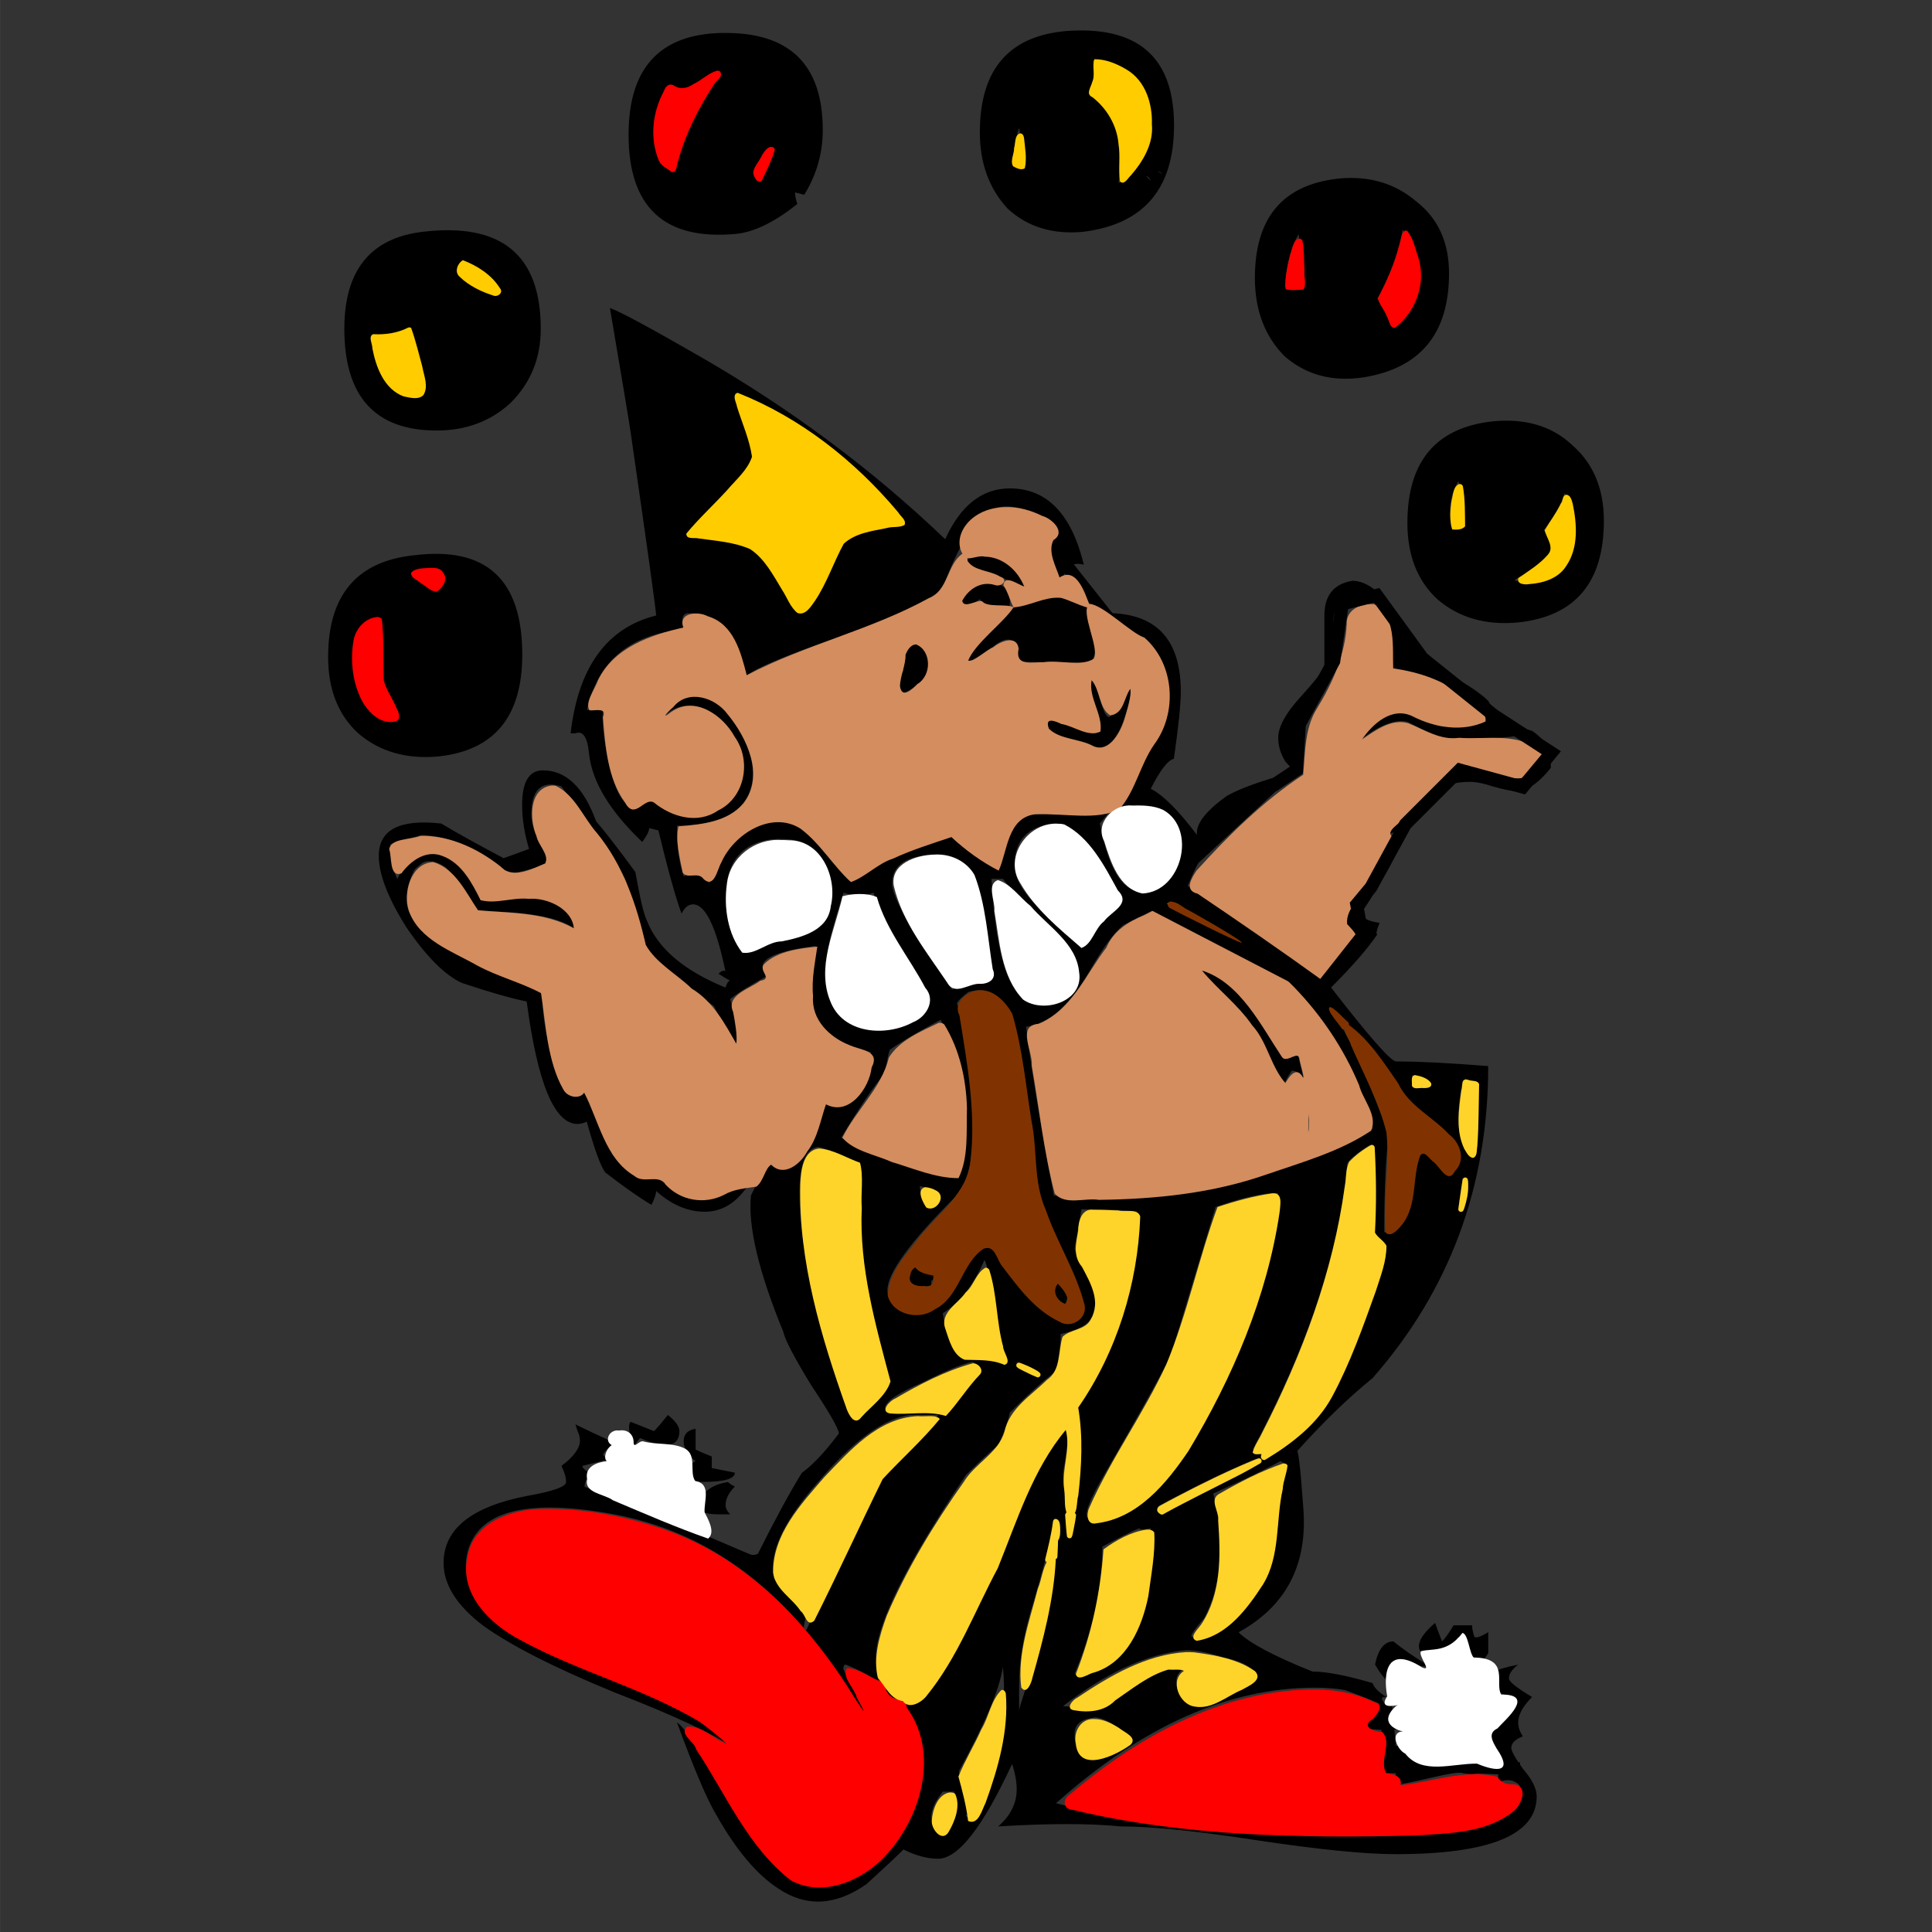 <?xml version="1.0" encoding="UTF-8" standalone="no"?>
<!-- Created with Inkscape (http://www.inkscape.org/) -->

<svg
   xmlns:dc="http://purl.org/dc/elements/1.1/"
   xmlns:cc="http://creativecommons.org/ns#"
   xmlns:rdf="http://www.w3.org/1999/02/22-rdf-syntax-ns#"
   xmlns:svg="http://www.w3.org/2000/svg"
   xmlns="http://www.w3.org/2000/svg"
   xmlns:sodipodi="http://sodipodi.sourceforge.net/DTD/sodipodi-0.dtd"
   xmlns:inkscape="http://www.inkscape.org/namespaces/inkscape"
   width="150"
   height="150"
   viewBox="0 0 39.687 39.688"
   version="1.1"
   id="svg8"
   inkscape:version="0.92.0 unknown"
   sodipodi:docname="11-Jacky-TeddyberV1_2_R.svg">
  <rect x="0" y="0" width="39.687" height="39.688" fill="#333333" stroke="none"/>
  <defs
     id="defs2" />
  <sodipodi:namedview
     id="base"
     pagecolor="#ffffff"
     bordercolor="#666666"
     borderopacity="1.0"
     inkscape:pageopacity="0.0"
     inkscape:pageshadow="2"
     inkscape:zoom="2.2156012"
     inkscape:cx="247.8249"
     inkscape:cy="38.558926"
     inkscape:document-units="mm"
     inkscape:current-layer="layer1"
     showgrid="false"
     units="px"
     fit-margin-top="0"
     fit-margin-left="0"
     fit-margin-right="0"
     fit-margin-bottom="0"
     inkscape:showpageshadow="false"
     inkscape:pagecheckerboard="true"
     inkscape:window-width="1920"
     inkscape:window-height="1140"
     inkscape:window-x="0"
     inkscape:window-y="0"
     inkscape:window-maximized="1" />
  <g
     inkscape:label="Ebene 1"
     inkscape:groupmode="layer"
     id="layer1"
     transform="translate(0,-257.312)">
    <g
       id="g4654"
       transform="translate(0,6.3925119e-6)">
      <g
         aria-label="R"
         style="font-style:normal;font-variant:normal;font-weight:normal;font-stretch:normal;font-size:47.475px;line-height:29.672px;font-family:'Teddyber V1.2';-inkscape-font-specification:'Teddyber V1.2, Normal';font-variant-ligatures:normal;font-variant-caps:normal;font-variant-numeric:normal;text-align:start;letter-spacing:0px;word-spacing:0px;writing-mode:lr-tb;text-anchor:start;fill:#000000;fill-opacity:1;stroke:none;stroke-width:1.187px;stroke-linecap:butt;stroke-linejoin:miter;stroke-opacity:1"
         id="text5688">
        <path
           d="m 22.028,257.942 q 2.089,-0.095 2.089,1.946 0,1.946 -1.852,2.184 -0.95,0.095 -1.567,-0.475 -0.57,-0.617 -0.57,-1.567 0,-1.994 1.899,-2.089 z m -7.216,0.048 q 2.089,-0.048 2.089,1.994 0,0.712 -0.38,1.329 l -0.19,-0.048 q 0,0.095 0.047,0.237 -0.712,0.57 -1.282,0.617 -2.184,0.19 -2.184,-2.041 0,-2.041 1.899,-2.089 z m 7.643,0.57 q 0.095,0.285 -0.095,0.665 0.807,0.522 0.617,1.852 0.617,-0.57 0.617,-1.187 0,-1.187 -1.139,-1.329 z m -7.786,0.237 q -0.237,0.19 -0.617,0.38 -0.095,0 -0.332,-0.095 -0.285,0.475 -0.285,0.95 0,0.332 0.142,0.617 0.095,0.048 0.237,0.19 0.142,-0.807 0.807,-1.852 0.237,-0.19 0.047,-0.19 z m 6.267,1.139 q -0.095,0.285 -0.142,0.76 l 0.19,0.048 q 0.047,-0.095 -0.047,-0.807 z m -5.175,0.427 q -0.095,0.142 -0.285,0.475 l 0.095,0.19 q 0.095,-0.142 0.285,-0.665 z m 8.023,0.475 0.095,0.048 q -0.047,-0.048 -0.095,-0.048 z m -0.237,0.095 0.095,0.095 q -0.047,-0.095 -0.095,-0.095 z m 3.94,0.048 q 0.95,-0.095 1.614,0.475 0.665,0.522 0.665,1.472 0,1.852 -1.757,2.136 -0.95,0.142 -1.614,-0.427 -0.617,-0.617 -0.617,-1.614 0,-1.852 1.709,-2.041 z m 1.329,1.044 q -0.142,0.76 -0.522,1.424 0.142,0.19 0.285,0.57 0.522,-0.427 0.522,-1.044 0,-0.427 -0.285,-0.95 z m -20.129,0.048 q 2.421,-0.285 2.421,1.994 0,0.902 -0.617,1.519 -0.617,0.57 -1.519,0.57 -1.899,0 -1.899,-2.089 0,-1.804 1.614,-1.994 z m 17.993,0.048 q -0.237,0.38 -0.285,1.092 h 0.332 q 0,0.142 -0.047,-1.092 z m -17.186,0.57 q -0.047,0.048 -0.095,0.142 0,0.237 0.76,0.522 -0.047,0 0.095,-0.048 -0.19,-0.38 -0.76,-0.617 z m 3.038,0.95 q 0.285,0.095 1.852,0.997 2.801,1.614 5.032,3.751 0.475,-1.044 1.329,-1.044 1.139,0 1.519,1.567 -0.38,-0.095 -0.427,0.332 -0.095,-0.048 -0.142,-0.048 -0.047,-0.237 -0.19,-0.617 l 0.047,-0.19 q 0.142,-0.048 0.142,-0.142 0,-0.237 -0.427,-0.38 -0.427,-0.19 -0.712,-0.142 -0.617,0.095 -1.187,1.662 -0.285,0.332 -2.089,0.997 -1.804,0.617 -1.994,0.855 -0.047,-0.285 -0.19,-0.76 -0.332,-0.57 -0.95,-0.57 -0.19,0 -0.095,0.332 -1.662,0.142 -1.994,1.662 0.095,-0.048 0.332,-0.048 -0.047,0.427 0.142,1.234 0.19,0.807 0.522,0.807 0.142,0 0.237,-0.237 0.807,0.665 1.424,0.285 0.522,-0.285 0.522,-0.855 0,-0.475 -0.332,-0.855 -0.332,-0.427 -0.76,-0.427 -0.332,0 -0.617,0.332 0.285,-0.57 0.712,-0.57 0.475,0 0.855,0.57 0.38,0.522 0.38,0.997 0,1.139 -1.567,1.139 0,0.665 0.142,1.044 0.095,-0.095 0.19,-0.095 0.19,0 0.332,0.237 0.427,-1.329 1.472,-1.329 0.38,0 0.855,0.617 0.475,0.617 0.57,0.665 0.665,-0.57 2.041,-0.95 0.285,0.285 0.997,0.712 0.142,-1.234 0.902,-1.234 h 0.38 q 0.237,0.048 0.38,0.048 0.427,0 0.712,-0.142 -0.047,0.095 -0.285,0.38 0.285,1.519 0.95,1.377 0.665,-0.142 0.665,-0.997 0,-0.76 -0.855,-0.76 -0.19,0 -0.332,0.048 0.047,-0.19 0.332,-0.76 0.095,-0.332 0.522,-0.902 0.095,-0.332 0.095,-0.617 0,-0.76 -0.522,-1.234 -0.142,0 -0.57,-0.19 -0.095,-0.048 -0.047,-0.285 1.424,0.048 1.424,1.614 0,0.38 -0.142,1.377 -0.19,0.048 -0.475,0.617 0.38,0.19 0.95,0.95 -0.047,-0.332 0.617,-0.807 0.427,-0.237 1.329,-0.475 -1.519,0.76 -2.136,2.326 0.95,0.617 2.754,1.899 0.237,-0.19 0.617,-0.712 0.047,-0.095 0.047,-0.237 -0.237,-0.095 -0.237,-0.237 0,-0.237 0.522,-0.76 l 0.475,-0.855 q 0.19,0.142 -0.095,0.617 -0.522,0.902 -0.522,0.807 0,0.19 0.38,0.237 -0.095,0.237 -0.047,0.237 -0.285,0.427 -0.95,1.092 1.139,1.472 1.329,1.519 0.712,0 1.899,0.095 0,3.703 -2.374,6.409 -0.76,0.617 -1.567,1.519 0.047,-0.19 0.142,1.139 0.142,1.757 -1.329,2.564 0.332,0.332 1.519,0.807 0.427,0 1.234,0.237 0.047,0.142 0.285,0.285 h -0.047 q -0.047,0 -0.047,0.048 0.047,0.095 0.19,0.237 -0.142,0.095 -0.19,0.142 -0.095,0.095 0.38,0.095 l 0.047,0.142 q -0.807,0.048 -0.807,-0.095 0.047,-0.142 0.332,-0.427 -0.19,-0.095 -0.712,-0.285 -0.285,-0.048 -0.617,-0.048 -2.659,0 -5.317,2.374 2.374,0.617 6.409,0.617 2.801,0 3.038,-0.665 0.047,-0.142 0.095,-0.237 0,-0.095 -0.095,-0.142 -0.142,-0.095 -0.38,0 0.095,-0.522 -0.237,-1.044 0.285,-0.142 0.522,-0.712 -0.57,-0.19 -0.57,-0.332 0,-0.19 0.712,-0.332 -0.19,0.142 -0.19,0.285 0,0.095 0.475,0.38 -0.285,0.285 -0.285,0.522 0,0.142 0.095,0.285 -0.237,0.095 -0.237,0.237 0,0.095 0.237,0.427 0.285,0.332 0.285,0.57 0,1.187 -2.896,1.187 -0.95,0 -2.849,-0.285 -1.852,-0.285 -2.801,-0.285 -0.95,-0.095 -2.516,0 0.38,-0.332 0.38,-0.76 0,-0.237 -0.095,-0.522 -0.902,1.946 -1.519,1.946 -0.332,0 -0.712,-0.19 -0.237,0.237 -0.76,0.712 -0.95,0.665 -1.804,0.095 -0.665,-0.427 -1.282,-1.519 -0.285,-0.475 -0.807,-1.899 0.285,0.19 1.234,1.899 0.807,1.424 1.662,1.424 0.57,0 1.234,-0.522 0.902,-0.997 0.902,-1.994 0,-1.377 -1.567,-1.994 -0.047,0 -0.047,0.095 0.142,0.285 0.665,1.282 -0.19,-0.285 -0.807,-1.234 -1.804,-2.706 -4.558,-3.228 -0.76,-0.142 -1.329,-0.142 -1.519,0 -1.709,0.997 -0.19,1.187 1.757,1.994 0.76,0.285 2.849,1.187 0.332,0.285 1.044,0.855 -0.76,-0.522 -2.611,-1.234 -1.852,-0.76 -2.706,-1.377 -0.807,-0.617 -0.807,-1.282 0,-1.044 1.709,-1.377 0.807,-0.142 0.807,-0.285 0,-0.142 -0.095,-0.332 0.38,-0.285 0.38,-0.522 0,-0.095 -0.047,-0.19 l -0.047,-0.142 q 0.285,0.142 0.807,0.38 -0.19,0.142 -0.237,0.237 0.047,0.095 0.142,0.095 l -0.57,0.142 q 0,0.048 0.142,0.142 -0.095,0.19 -0.095,0.285 1.614,0.617 3.371,1.377 0.095,0.048 0.19,0 0.522,-1.044 0.902,-1.662 0.332,-0.237 0.76,-0.807 0,-0.142 -0.57,-0.997 -0.522,-0.855 -0.57,-1.092 -0.76,-1.852 -0.665,-2.801 l 0.38,-0.76 q 0.095,0.19 0.237,0.19 0.332,0 0.665,-0.665 0.095,-0.19 0.19,-0.712 0.142,0.095 0.285,0.095 0.332,0 0.617,-0.57 0.047,-0.19 0.095,-0.522 -1.282,-0.285 -1.282,-1.234 0,-0.38 0.142,-0.95 -1.092,0.142 -1.092,0.427 0,0.095 0.095,0.19 -0.522,0.285 -0.76,0.475 0.19,0.617 0.142,1.092 v -0.048 q -0.19,-0.332 -0.475,-0.902 -0.522,-0.332 -1.424,-1.187 -0.095,-0.427 -0.38,-1.377 -0.19,-0.427 -1.329,-1.946 -0.617,-0.19 -0.617,0.57 0,0.38 0.332,0.855 l -0.047,0.19 q -0.665,0.19 -0.807,0.19 -0.047,-0.095 -0.142,-0.19 -0.76,-0.57 -1.567,-0.617 -0.427,0.095 -0.665,0.19 0,0.427 0.142,0.712 0.285,-0.57 0.665,-0.57 0.665,0 1.044,0.997 0.997,-0.095 1.139,-0.095 0.38,0.095 0.665,0.332 l 0.19,0.427 q -0.38,-0.427 -2.089,-0.427 -0.142,-0.38 -0.617,-0.902 -0.285,-0.19 -0.475,-0.095 -0.19,0.142 -0.19,0.19 -0.142,0.285 -0.142,0.57 0,0.902 2.801,1.852 -0.047,0.427 0.142,1.234 0.19,0.95 0.522,0.95 0.095,-0.048 0.19,-0.19 0.142,0.522 0.475,1.187 0.047,0.048 0.095,0.19 0.332,0.475 0.712,0.475 0.095,0 0.237,-0.048 0.142,0.19 0.57,0.475 h 0.38 q 0.142,0 0.522,-0.19 l 0.38,-0.142 q 0,0.095 -0.095,0.19 -0.332,0.427 -0.807,0.427 -0.522,0 -0.997,-0.427 0,0.095 -0.095,0.285 -0.332,-0.19 -0.95,-0.665 -0.142,-0.19 -0.38,-1.044 -0.095,0.048 -0.19,0.048 -0.712,0 -1.044,-2.516 -0.475,-0.095 -1.329,-0.38 -0.522,-0.237 -1.139,-1.139 -0.57,-0.902 -0.57,-1.472 0,-0.807 1.282,-0.665 0.475,0.285 1.282,0.712 0.142,-0.048 0.522,-0.19 -0.142,-0.475 -0.142,-0.902 0,-0.712 0.427,-0.712 0.712,0 1.092,1.044 0.285,0.332 0.807,1.044 0.142,0.807 0.237,0.997 0.332,0.855 1.614,1.377 0.047,-0.142 0.095,-0.142 -0.095,-0.048 -0.237,-0.142 0.095,-0.095 0.142,-0.048 -0.285,-1.377 -0.665,-1.377 -0.142,0 -0.237,0.19 -0.19,-0.522 -0.475,-1.709 l -0.19,-0.048 q 0,0.095 -0.142,0.285 -0.997,-0.95 -1.092,-1.804 -0.047,-0.522 -0.285,-0.427 h -0.095 q 0.237,-2.041 1.757,-2.421 0,-0.142 -0.522,-3.751 -0.047,-0.332 -0.427,-2.564 z m -4.13,0.427 q -0.38,0.19 -0.76,0.142 0.142,1.234 0.902,1.234 0.237,0 0.095,-0.522 -0.047,-0.237 -0.237,-0.855 z m 6.694,1.329 0.047,0.237 q 0.142,0.332 0.332,0.997 0,0.237 -0.57,0.807 -0.76,0.76 -0.807,0.855 1.139,0.095 1.377,0.285 0.285,0.19 0.807,1.187 0.047,0.095 0.142,0.095 0.237,0 0.807,-1.377 0.237,-0.332 1.329,-0.427 -1.472,-1.852 -3.466,-2.659 z m 15.572,0.57 q 0.997,-0.095 1.614,0.475 0.665,0.57 0.665,1.567 0,1.899 -1.757,2.089 -0.997,0.095 -1.662,-0.475 -0.617,-0.57 -0.617,-1.567 0,-1.899 1.757,-2.089 z m -0.712,1.234 q -0.237,0.38 -0.142,0.95 l 0.19,-0.048 q 0,-0.855 -0.047,-0.902 z m 2.184,0.237 q -0.095,0.332 -0.427,0.76 0.142,0.237 0.142,0.38 0,0.142 -0.522,0.522 -0.285,0.142 -0.19,0.142 1.139,0.095 1.139,-1.092 0,-0.38 -0.142,-0.712 z m -23.643,1.282 q 2.231,-0.285 2.231,2.041 0,1.899 -1.709,2.089 -0.997,0.095 -1.662,-0.475 -0.617,-0.57 -0.617,-1.567 0,-1.899 1.757,-2.089 z m 11.347,0 q 0.855,-0.19 1.234,0.712 -0.332,-0.237 -1.282,-0.522 0,-0.095 0.047,-0.19 z m -11.204,0.285 q -0.19,0.048 -0.19,0.095 l 0.475,0.332 q 0.237,-0.19 0.142,-0.332 -0.047,-0.142 -0.427,-0.095 z m 19.132,0.237 q 0.475,0 0.95,0.76 0.57,0.95 0.997,1.139 0.617,0.332 0.855,0.57 0.095,0.19 0.285,0.427 0.475,0.142 0.617,0.19 0.285,0.19 0.38,0.475 v 0.285 q -0.38,0.475 -0.712,0.475 -0.142,0 -0.475,-0.095 -0.285,-0.095 -0.475,-0.095 -0.19,0 -0.427,0.048 -0.997,1.044 -1.329,1.044 h -0.047 q 0.38,-0.427 0.95,-0.997 0.332,-0.332 0.855,-0.285 1.472,0.142 0.76,0.142 0.332,0 0.617,-0.38 0,0.095 0.047,-0.142 -0.047,-0.285 -0.427,-0.38 -0.522,0.095 -1.709,0.048 -0.19,-0.142 -0.57,-0.332 -0.427,-0.095 -1.092,0.475 v 0 q 0.38,-0.617 0.665,-0.665 0.285,-0.095 0.665,0.095 0.38,0.19 0.475,0.19 0.142,0 0.855,-0.095 l 0.047,-0.19 q -0.76,-0.76 -1.994,-0.902 0.095,-0.712 -0.142,-1.234 -0.19,-0.57 -0.855,-0.095 -0.19,0.142 -0.142,0.57 0.095,0.617 0.047,0.76 l -0.712,0.997 q -0.047,0.095 -0.142,0.19 v 0.427 q 0.047,0.332 0.047,0.427 -0.047,0.095 -0.237,-0.142 -0.142,-0.237 -0.142,-0.475 0,-0.332 0.427,-0.807 0.475,-0.522 0.522,-0.665 v -1.044 q 0,-0.617 0.57,-0.712 z m -7.738,0.048 q 0.712,-0.095 0.712,0.38 0,0.332 -0.475,0.19 L 20.129,269.621 q -0.19,0.142 -0.285,0.142 -0.19,0 -0.095,-0.19 0.095,-0.237 0.285,-0.285 z m 1.804,0.237 q 0.617,0 0.712,0.475 0.095,0.427 -0.142,0.95 -1.234,-0.048 -1.567,-0.048 0.095,-0.427 -0.047,-0.427 -0.142,-0.095 -0.427,0.142 -0.427,0.285 -0.522,0.332 v -0.142 q 0.712,-1.234 1.994,-1.282 z m -14.053,0.475 q -0.522,0.048 -0.522,0.712 0,1.044 0.57,1.329 0.142,0.048 0.237,0.048 0.047,0 0.095,-0.095 l -0.332,-0.665 v -0.76 q 0,-0.285 -0.047,-0.57 z m 10.967,0.475 q 0.332,0.142 0.332,0.427 0,0.427 -0.57,0.665 -0.095,-0.142 -0.095,-0.237 0,-0.142 0.142,-0.237 -0.047,-0.142 -0.047,-0.237 0,-0.237 0.237,-0.38 z m 3.608,0.712 q 0.142,0.095 0.237,0.475 0.095,0.38 0.19,0.38 0.095,-0.095 0.237,-0.285 0.047,-0.38 0.237,-0.38 -0.237,1.424 -0.807,1.282 -0.237,-0.142 -0.95,-0.285 -0.047,-0.048 -0.047,-0.332 l 0.997,0.332 q 0.142,0 0.142,-0.142 -0.047,-0.142 -0.237,-0.665 z m -0.712,3.038 q -0.807,0.095 -0.807,0.855 0,0.427 0.57,0.95 l 0.807,0.76 q 0.285,-0.57 0.807,-0.95 -0.76,-1.662 -1.377,-1.614 z m -5.839,0.332 q -0.902,0.142 -0.902,1.187 0,0.617 0.332,1.139 0.19,-0.048 0.522,-0.237 0.522,-0.048 1.092,-0.332 0.19,-0.285 0.19,-0.617 0,-1.282 -1.234,-1.139 z m 3.133,0.332 q -0.617,0.095 -0.617,0.57 0,0.427 1.234,2.184 l 0.095,-0.095 q 0.427,-0.095 0.712,-0.095 -0.142,-0.902 -0.237,-1.804 -0.237,-0.95 -1.187,-0.76 z m 1.424,0.475 q 0.142,2.564 0.95,2.564 0.807,0 0.807,-0.665 0,-0.427 -0.617,-0.997 -0.855,-0.807 -0.902,-0.902 z m -3.038,0.285 q -0.38,1.139 -0.38,1.662 0,0.807 0.617,1.044 0.427,0.142 0.95,0 0.57,-0.19 0.57,-0.617 l -0.76,-1.187 q -0.19,-0.237 -0.38,-0.902 -0.142,0.048 -0.285,0.048 -0.19,0 -0.332,-0.048 z m 6.694,0.19 -0.95,0.475 q -0.285,0.237 -0.665,0.902 -0.617,1.092 -1.329,1.187 0.142,1.187 0.57,3.466 0.522,0.048 1.092,0.048 2.516,0 5.46,-1.424 -0.997,-3.181 -3.703,-4.32 -0.19,-0.142 -0.475,-0.332 z m 0.522,1.329 q 0.997,0.19 1.757,1.757 0.19,-0.048 0.332,-0.048 0.237,0.855 0.237,1.424 0,0.285 -0.047,0.522 l -0.047,-0.19 q 0.142,-1.329 -0.237,-1.329 -0.047,0.048 -0.142,0.237 h -0.142 q -0.38,-1.234 -1.329,-1.994 -0.237,-0.19 -0.38,-0.38 z m -4.653,0.522 q -0.19,0.142 -0.237,0.237 0.047,0.048 0.142,0.712 0.38,2.231 0,2.991 -0.047,0.095 -0.19,0.285 -1.377,1.377 -1.377,1.899 0,0.332 0.427,0.427 0.38,0.095 0.807,-0.332 0.142,-0.332 0.57,-0.95 0.142,-0.142 0.332,-0.095 0.237,0.617 1.139,1.424 0.285,0.142 0.427,0.142 0.237,0 0.285,-0.237 0.047,-0.095 -0.095,-0.475 -0.332,-0.617 -0.855,-1.946 -0.047,-1.234 -0.475,-3.513 -0.285,-0.76 -0.902,-0.57 z m 7.501,0.427 q 0.522,0.807 1.139,2.516 -0.095,0.617 -0.095,1.994 0.57,-0.19 0.57,-1.377 0.047,-0.427 0.285,-0.285 0.142,0.19 0.427,0.475 0.237,-0.237 0.237,-0.427 0,-0.332 -1.092,-1.092 -0.522,-1.044 -1.472,-1.804 z m -8.071,0.142 q -0.712,0.38 -1.044,0.617 -0.047,0.142 -0.095,0.475 -0.332,0.38 -0.902,1.329 1.187,0.617 2.374,0.807 0.19,-0.617 0.19,-1.234 0,-1.044 -0.522,-1.994 z m 9.685,1.139 v 0.19 h 0.285 q 0.095,-0.095 -0.285,-0.19 z m 1.044,0.095 q -0.237,1.187 0.142,1.519 0.095,0.095 0.095,-1.472 z m -1.899,1.329 q -0.38,0.237 -0.475,0.38 -0.237,2.706 -1.946,5.887 h 0.237 q -0.095,0.095 -0.047,0.142 -0.855,0.332 -2.089,0.997 -0.095,0.048 0,0.095 0.332,-0.19 1.377,-0.712 1.329,-0.665 1.852,-1.329 0.38,-0.475 0.95,-2.041 0.427,-1.139 0.38,-1.377 l -0.237,-0.237 q 0.047,-0.665 0,-1.804 z m -11.347,0.048 q -0.38,0.048 -0.38,0.95 0,1.519 0.807,3.94 l 0.095,0.285 q 0.047,0.095 0.19,0.427 0.237,-0.142 0.76,-0.807 -0.047,0.095 -0.332,-1.092 -0.475,-1.994 -0.285,-3.371 -0.76,-0.332 -0.855,-0.332 z m 13.246,0.617 -0.095,0.665 q 0.142,-0.38 0.095,-0.665 z m -11.157,0.19 q 0.047,0.38 0.142,0.38 0.237,0 0.237,-0.19 0,-0.142 -0.38,-0.19 z m 7.216,0.142 q -0.475,0.048 -1.139,0.285 l -0.902,2.991 q -0.047,0.19 -1.472,2.659 -0.427,0.76 -0.19,0.76 1.282,0.048 2.564,-2.564 1.139,-2.326 1.282,-4.13 z m -3.893,0.332 -0.142,0.807 q 0,0.048 0.19,0.427 0.237,0.38 0.237,0.617 0,0.142 -0.047,0.285 -0.047,0.285 -0.665,0.427 0,0.285 -0.095,0.76 -0.38,0.285 -0.95,0.855 -0.047,0.237 -0.237,0.665 -0.237,0.19 -0.665,0.617 -1.852,2.754 -1.852,3.751 0,0.902 0.712,0.902 0.427,0 1.519,-2.421 l 0.19,-0.285 q 0.237,-0.76 0.855,-2.136 0.522,-0.76 0.57,-0.855 0.095,0.048 0.095,0.285 0,0.19 -0.095,0.712 0,0.095 0.095,1.282 0.19,-0.855 0.237,-1.994 -0.047,-0.237 -0.095,-0.665 0.19,-0.285 0.475,-0.76 0.807,-1.709 0.807,-3.228 -0.332,-0.048 -1.139,-0.048 z m -1.994,1.044 q -0.332,0.76 -0.855,1.092 0.142,0.95 0.57,0.902 l 0.095,-0.048 q 0.19,0 0.665,0.142 -0.19,-0.19 -0.285,-1.044 -0.095,-0.902 -0.19,-1.044 z m -1.424,0.048 q 0,0.19 0.38,0.19 0,0.19 -0.047,0.19 v 0.095 q -0.522,0.095 -0.522,-0.237 0,-0.142 0.19,-0.237 z m 2.896,0.332 q 0.047,0.095 0.19,0.237 0.095,0.048 0,0.285 -0.285,-0.095 -0.285,-0.285 0,-0.095 0.095,-0.237 z m -1.709,1.709 q -0.285,0.048 -1.044,0.427 -0.76,0.332 -0.76,0.522 0.047,0.095 0.285,0.048 0.57,-0.095 0.95,0.048 0.332,-0.522 0.712,-0.902 z m 0.855,0 q 0.142,0.095 0.475,0.237 -0.095,-0.095 -0.475,-0.237 z m -7.121,1.092 q 0.237,0.19 0.237,0.332 0,0.285 -0.285,0.285 -0.19,0 -0.522,-0.142 -0.047,0.048 -0.142,0.19 -0.142,-0.475 -0.047,-0.522 l 0.475,0.19 q 0.095,-0.095 0.285,-0.332 z m 4.985,0 q -0.807,0.095 -1.899,1.377 -1.092,1.234 -0.902,1.994 0.285,0.285 0.665,0.712 -0.095,0.38 -0.047,0.427 0.617,-1.329 1.567,-3.276 0.427,-0.38 1.187,-1.234 z m -4.415,0.285 v 0.427 q 0.095,0.048 0.332,0.142 v 0.237 l 0.475,0.095 q 0,0.19 -0.665,0.19 -0.285,0 -0.285,-0.285 0.047,-0.095 0.142,-0.142 -0.19,-0.142 -0.237,-0.332 -0.047,-0.285 0.237,-0.332 z m 12.011,0.665 q -0.427,0.237 -1.377,0.665 0.142,0.57 0.142,1.092 0,0.855 -0.332,1.472 -0.332,0.38 -0.237,0.38 0.475,0 0.997,-0.617 0.57,-0.617 0.617,-1.139 0.142,-1.424 0.237,-1.709 0.095,-0.095 -0.047,-0.142 z m -11.347,0.427 q 0.047,0.048 0.142,0.095 -0.19,0.19 -0.19,0.38 0,0.095 0.095,0.19 h -0.237 q -0.38,0 -0.38,-0.142 0,-0.427 0.57,-0.522 z m 6.694,0.76 q -0.047,0.475 -0.475,1.899 -0.237,0.807 -0.237,1.519 v 0.522 q 0,-0.048 0.095,-0.332 0.617,-1.994 0.617,-3.228 0.047,-0.048 0.047,-0.19 0,-0.19 -0.047,-0.19 z m 1.757,0.19 q -0.237,0.095 -0.76,0.38 0,1.234 -0.57,2.611 0.047,0 0.142,-0.048 1.424,-0.237 1.424,-2.943 -0.237,0.048 -0.237,0 z m 6.077,1.946 q 0.047,0.142 0.142,0.38 0.095,-0.095 0.237,-0.332 h 0.38 q 0,0.095 0.047,0.237 0.047,0.048 0.285,-0.095 v 0.427 q -0.047,0.095 -0.19,0.237 -0.19,-0.142 -0.427,-0.57 -0.237,0.38 -0.57,0.38 -0.237,0 -0.237,-0.19 0,-0.19 0.332,-0.475 z m -0.855,0.38 q 0.285,0.237 0.76,0.522 -0.142,0 -0.807,-0.095 v 0.427 q -0.142,-0.048 -0.332,-0.38 0.095,-0.475 0.38,-0.475 z m -4.368,0.19 q -1.139,0.142 -2.421,1.139 0.617,0.048 0.76,0 0.38,-0.332 1.187,-0.807 0.237,-0.095 0.617,0 -0.237,0.095 -0.237,0.285 0,0.475 0.57,0.475 0.997,-0.475 1.044,-0.57 0,-0.237 -0.617,-0.38 -0.617,-0.19 -0.902,-0.142 z m -3.656,0.332 q -0.095,0.665 -0.902,2.136 0,0.142 0.095,0.475 0.095,0.285 0.095,0.427 h -0.047 q 0,0.048 0.047,0.048 h 0.142 q 0.712,-1.567 0.57,-3.086 z m 1.852,1.044 q -0.38,0.048 -0.38,0.332 0,0.475 0.285,0.475 0.285,0 0.902,-0.38 -0.57,-0.475 -0.807,-0.427 z m 6.362,0.57 v 0.095 l 0.427,0.285 q 0.095,0.048 0.285,0.048 0.332,0 0.95,-0.19 l -0.047,0.285 q -0.095,0.095 -0.38,0.048 -0.047,-0.048 -0.665,0.095 -0.617,0.142 -0.712,0.142 v -0.237 h -0.237 q -0.095,-0.095 -0.095,-0.19 0,-0.38 0.475,-0.38 z m -9.448,0.95 q -0.237,0.285 -0.237,0.522 0,0.19 0.19,0.332 0.332,-0.237 0.285,-0.855 z"
           style="stroke-width:1.187px"
           id="path4656"
           inkscape:connector-curvature="0" />
      </g>
      <path
         transform="matrix(0.265,0,0,0.265,0,257.312)"
         inkscape:connector-curvature="0"
         id="path5698"
         d="m 42.812,60.889 c -1.834,0.175 -1.78,2.634 -1.225,3.922 0.114,0.686 1.021,1.458 0.675,2.12 -0.933,0.382 -2.155,1.054 -3.123,0.524 -1.805,-1.534 -4.167,-2.722 -6.572,-2.656 -0.752,0.328 -2.279,0.152 -2.398,1.052 0.218,0.51 -0.014,2.205 0.946,1.851 0.721,-0.972 1.904,-1.853 3.173,-1.35 1.504,0.551 2.298,2.099 2.965,3.428 1.191,0.318 2.482,-0.23 3.72,-0.103 1.463,-0.117 3.382,0.791 3.507,2.277 -2.271,-1.251 -4.937,-1.169 -7.426,-1.39 -0.926,-1.357 -1.754,-3.22 -3.463,-3.735 -1.743,0.062 -2.379,2.394 -1.886,3.816 0.82,2.233 3.345,3.096 5.252,4.181 1.589,0.868 3.407,1.322 4.98,2.161 0.389,2.492 0.47,5.206 1.728,7.464 0.321,0.625 1.271,0.781 1.617,0.252 1.148,2.187 1.606,5.084 3.881,6.446 0.736,0.658 1.893,-0.188 2.444,0.693 1.157,1.24 3.01,1.552 4.518,0.78 0.777,-0.451 1.681,-0.506 2.502,-0.633 0.567,-0.414 0.665,-1.412 1.148,-1.704 0.994,1.002 2.28,-0.06 2.794,-1.011 0.823,-1.052 1.067,-2.574 1.458,-3.665 1.803,0.94 3.359,-1.263 3.54,-2.859 0.686,-1.305 -0.817,-1.334 -1.645,-1.704 -1.6,-0.606 -3.05,-1.995 -2.895,-3.833 -0.133,-1.291 0.154,-2.59 0.328,-3.833 -1.36,0.144 -3.066,0.327 -4.123,1.349 -0.469,0.542 0.738,1.146 -0.312,1.301 -0.76,0.619 -2.687,1.081 -2.091,2.417 0.148,0.774 0.338,1.846 0.245,2.461 -0.91,-1.602 -1.814,-3.283 -3.45,-4.27 -1.166,-1.129 -2.793,-1.997 -3.566,-3.392 -0.707,-3.096 -1.742,-6.168 -3.779,-8.663 -1.061,-1.191 -1.713,-2.966 -3.208,-3.669 -0.086,-0.015 -0.174,-0.024 -0.262,-0.021 z"
         style="fill:#d38d5f;fill-opacity:1;fill-rule:evenodd;stroke:none;stroke-width:0.084;stroke-opacity:1" />
      <path
         transform="matrix(0.265,0,0,0.265,0,257.312)"
         inkscape:connector-curvature="0"
         id="path5700"
         d="m 72.769,79.289 c -1.376,0.662 -3.031,1.33 -3.864,2.69 -0.586,2.367 -2.543,4.066 -3.607,6.214 0.877,1.039 2.567,1.318 3.839,1.888 1.676,0.499 3.418,1.258 5.165,1.247 0.799,-1.634 0.595,-3.627 0.654,-5.415 -0.056,-2.251 -0.579,-4.589 -1.765,-6.505 -0.117,-0.096 -0.272,-0.139 -0.422,-0.12 z"
         style="fill:#d38d5f;fill-opacity:1;fill-rule:evenodd;stroke:none;stroke-width:0.084;stroke-opacity:1" />
      <path
         transform="matrix(0.265,0,0,0.265,0,257.312)"
         inkscape:connector-curvature="0"
         id="path5706"
         d="m 106.305,46.827 c -0.95,-0.006 -1.97,0.491 -1.914,1.585 -0.125,2.374 -1.097,4.531 -2.315,6.526 -0.956,1.534 -0.891,3.39 -1.059,5.12 -3.104,2.042 -5.789,4.694 -8.273,7.44 -0.363,0.562 -0.993,1.52 0.091,1.781 3.213,2.169 6.407,4.367 9.55,6.636 0.989,-0.4 1.466,-1.742 2.268,-2.47 1.009,-0.639 0.307,-1.222 -0.228,-1.812 -0.131,-1.315 1.313,-2.185 1.786,-3.333 0.543,-1.127 1.657,-2.206 1.662,-3.484 -0.439,-0.438 0.705,-0.988 0.919,-1.414 1.431,-1.411 2.822,-2.869 4.433,-4.08 1.555,0.272 3.124,1.163 4.714,0.999 0.714,-0.407 1.589,-1.154 1.672,-1.888 -1.737,-1.753 -4.324,-1.078 -6.513,-1.24 -1.447,0.21 -2.649,-0.625 -3.926,-1.125 -1.333,-0.416 -2.704,0.654 -3.592,1.252 0.851,-1.242 2.348,-2.577 3.942,-1.783 1.714,0.878 3.843,1.221 5.629,0.395 0.155,-0.799 -1.087,-1.195 -1.527,-1.728 -1.553,-1.447 -3.571,-2.088 -5.626,-2.395 -0.067,-1.642 0.256,-4.026 -1.453,-4.962 -0.079,-0.016 -0.161,-0.02 -0.242,-0.017 z"
         style="fill:#d38d5f;fill-opacity:1;fill-rule:evenodd;stroke:none;stroke-width:0.084;stroke-opacity:1" />
      <path
         sodipodi:nodetypes="cccccccccccccccccccccc"
         transform="matrix(0.265,0,0,0.265,0,257.312)"
         inkscape:connector-curvature="0"
         id="path5702"
         d="m 88.732,70.927 c -1.276,0.519 -2.403,1.218 -2.972,2.53 -1.594,2.075 -2.697,4.87 -5.258,5.911 -1.737,0.138 -0.407,2.17 -0.524,3.243 0.577,3.299 0.929,6.679 1.78,9.908 0.816,0.947 2.344,0.315 3.424,0.492 4.402,-0.053 8.821,-0.504 12.999,-1.97 2.751,-0.949 5.669,-1.762 8.1,-3.389 0.545,-1.191 -0.648,-2.41 -0.929,-3.536 -2.364,-5.629 -6.857,-10.265 -12.397,-12.826 -1.072,-0.336 -1.989,-1.941 -3.105,-0.941 z m 4.446,4.31 c 2.959,0.931 4.592,4.3 6.203,6.713 0.373,0.517 1.318,-0.636 1.357,0.206 0.043,0.262 0.532,1.889 0.183,1.232 -0.506,-0.731 -1.056,0.187 -1.28,0.571 -1.141,-1.288 -1.391,-3.184 -2.58,-4.485 -1.083,-1.577 -2.738,-2.836 -3.882,-4.238 z m 8.278,11.291 c 0.073,0.419 -0.073,1.92 -0.036,0.804 0.017,0.004 0.01,-1.33 0.036,-0.804 z"
         style="fill:#d38d5f;fill-opacity:1;fill-rule:evenodd;stroke:none;stroke-width:0.084;stroke-opacity:1" />
      <path
         inkscape:connector-curvature="0"
         id="path5704"
         d="m 24.518,274.951 1.587,-1.47 0.529,-0.353 0.059,-0.941 0.706,-1.294 0.176,-1.176 0.706,-0.176 0.941,1.294 1.47,1.176 1.176,0.764 -0.588,0.706 -1.294,-0.353 -1.117,1.117 -0.706,1.294 -0.294,0.353 0.118,0.647 -0.882,1.117 -3.332,-1.73 z"
         style="fill:none;fill-rule:evenodd;stroke:#000000;stroke-width:0.265px;stroke-linecap:butt;stroke-linejoin:miter;stroke-opacity:1" />
      <path
         inkscape:connector-curvature="0"
         id="path5708"
         d="m 21.696,268.66 1.117,1.411"
         style="fill:none;fill-rule:evenodd;stroke:#000000;stroke-width:0.265px;stroke-linecap:butt;stroke-linejoin:miter;stroke-opacity:1" />
      <path
         sodipodi:nodetypes="ccccccccccccccccccccccccccccccccccccccccccccccccccccccccc"
         transform="matrix(0.265,0,0,0.265,0,257.312)"
         inkscape:connector-curvature="0"
         id="path5710"
         d="m 74.605,42.923 c -1.207,0.822 -1.1,2.88 -2.603,3.443 -4.494,2.475 -9.583,3.597 -14.118,5.976 -0.458,-1.785 -1.014,-3.984 -3.034,-4.575 -0.715,-0.402 -2.323,-0.289 -1.878,0.879 -2.532,0.568 -5.386,1.548 -6.611,4.075 -0.249,0.729 -1.05,1.717 -0.668,2.345 0.461,0.035 1.379,-0.239 1.043,0.523 0.18,2.244 0.352,4.731 1.708,6.612 0.769,1.445 1.506,-0.46 2.257,0.018 1.376,1.119 3.381,1.695 4.954,0.614 2.104,-1.004 2.616,-3.873 1.298,-5.711 -0.897,-1.663 -3.081,-3.22 -4.905,-1.942 -0.903,0.682 -0.299,0.003 0.137,-0.361 1.136,-1.431 3.251,-0.755 4.201,0.53 1.505,1.82 2.912,4.787 1.237,6.932 -1.235,1.445 -3.257,1.63 -5.027,1.777 -0.267,1.08 0.095,2.436 0.328,3.589 0.363,0.531 1.202,-0.113 1.616,0.498 0.85,0.758 1.063,-0.788 1.383,-1.304 0.961,-2.178 3.874,-4.028 6.124,-2.609 1.535,1.146 2.511,2.866 3.914,4.144 1.14,-0.4 2.071,-1.437 3.275,-1.823 1.434,-0.667 2.999,-1.151 4.515,-1.664 1.092,1.021 2.354,1.93 3.663,2.601 0.69,-1.491 0.67,-4.08 2.797,-4.364 2.387,-0.095 4.814,0.502 6.568,-0.401 1.244,-1.432 1.605,-3.451 2.691,-5.013 1.83,-2.462 1.579,-6.255 -0.763,-8.289 -1.015,-0.315 -3.208,-2.566 -4.273,-2.616 -0.75,0.615 0.857,3.46 0.34,4.263 -0.92,0.615 -2.634,0.079 -3.855,0.259 -1.025,0.009 -2.243,0.321 -1.957,-1.046 -0.128,-1.088 -1.415,-0.575 -1.951,-0.116 -0.609,0.241 -1.479,1.155 -1.962,1.044 0.561,-1.38 2.74,-2.927 3.518,-4.134 -0.571,-0.299 -2.04,0.046 -2.442,-0.474 -0.446,-0.118 -1.396,0.613 -1.538,-0.028 0.493,-0.913 1.439,-1.539 2.495,-1.236 0.529,0.225 1.164,-0.412 0.444,-0.638 -0.784,-0.498 -2.019,-0.423 -2.525,-1.22 0.014,-0.241 -0.081,-0.61 -0.397,-0.562 z m -3.587,7.034 c 1.21,0.49 1.204,2.436 0.092,3.07 -0.375,0.385 -1.182,1.188 -1.346,0.175 0.014,-0.814 0.444,-1.61 0.431,-2.445 0.132,-0.35 0.402,-0.8 0.824,-0.801 z m 13.602,2.773 c 0.673,0.775 0.564,2.195 1.447,2.728 1.068,-0.142 1.051,-1.383 1.549,-2.056 0.115,0.537 -0.232,1.586 -0.432,2.277 -0.287,0.995 -1.171,2.738 -2.436,2.155 -1.074,-0.587 -2.573,-0.492 -3.44,-1.346 -0.321,-0.866 0.347,-0.663 0.972,-0.364 0.961,0.149 2.078,1.056 3.023,0.584 0.198,-1.332 -0.941,-2.625 -0.684,-3.977 z"
         style="fill:#d38d5f;fill-opacity:1;fill-rule:evenodd;stroke:none;stroke-width:0.084;stroke-opacity:1" />
      <path
         sodipodi:nodetypes="cccccccccccc"
         transform="matrix(0.265,0,0,0.265,0,257.312)"
         inkscape:connector-curvature="0"
         id="path5712"
         d="m 78.006,39.312 c -2.776,-0.002 -4.221,2.217 -3.401,3.612 0.119,0.756 1.158,0.063 1.715,0.227 1.405,0.014 2.568,1.057 3.075,2.313 -0.452,-0.126 -1.532,-0.975 -1.615,-0.098 0.354,0.532 0.509,1.192 0.786,1.716 1.18,-0.073 2.357,-0.816 3.564,-0.744 0.483,-0.022 2.91,1.342 2.303,0.475 -0.268,-0.58 -0.916,-2.954 -2.3,-2.051 -0.296,-0.887 -0.936,-2.009 -0.47,-2.897 1.009,-0.617 -0.136,-1.679 -0.87,-1.87 -0.862,-0.428 -1.819,-0.707 -2.788,-0.682 z"
         style="fill:#d38d5f;fill-opacity:1;fill-rule:evenodd;stroke:none;stroke-width:0.084;stroke-opacity:1" />
      <path
         transform="matrix(0.265,0,0,0.265,0,257.312)"
         inkscape:connector-curvature="0"
         id="path5714"
         d="m 60.553,65.118 c -2.04,-0.14 -3.991,1.344 -4.204,3.421 -0.252,1.8 0.055,3.879 1.198,5.313 1.057,0.165 1.956,-0.871 3.046,-0.876 1.555,-0.311 3.602,-0.837 3.806,-2.728 0.543,-2.186 -0.729,-5.142 -3.271,-5.112 -0.191,-0.015 -0.383,-0.02 -0.574,-0.018 z"
         style="fill:#ffffff;fill-opacity:1;fill-rule:evenodd;stroke:none;stroke-width:0.084;stroke-opacity:1" />
      <path
         transform="matrix(0.265,0,0,0.265,0,257.312)"
         inkscape:connector-curvature="0"
         id="path5716"
         d="m 65.308,69.477 c -0.588,2.62 -2.036,5.447 -0.947,8.123 0.951,2.551 4.288,2.79 6.401,1.648 1.047,-0.403 1.824,-1.709 0.958,-2.681 -1.237,-2.343 -3.024,-4.47 -3.746,-7.023 -0.76,-0.35 -1.942,-0.274 -2.666,-0.066 z"
         style="fill:#ffffff;fill-opacity:1;fill-rule:evenodd;stroke:none;stroke-width:0.084;stroke-opacity:1" />
      <path
         transform="matrix(0.265,0,0,0.265,0,257.312)"
         inkscape:connector-curvature="0"
         id="path5718"
         d="m 72.424,66.253 c -1.362,0.017 -3.439,0.687 -3.14,2.423 0.655,2.813 2.563,5.144 4.145,7.498 0.598,1.077 1.696,0.011 2.567,0.092 0.671,0.007 1.29,-0.391 0.957,-1.136 -0.393,-2.435 -0.526,-4.993 -1.414,-7.302 -0.621,-1.091 -1.884,-1.657 -3.114,-1.575 z"
         style="fill:#ffffff;fill-opacity:1;fill-rule:evenodd;stroke:none;stroke-width:0.084;stroke-opacity:1" />
      <path
         transform="matrix(0.265,0,0,0.265,0,257.312)"
         inkscape:connector-curvature="0"
         id="path5720"
         d="m 77.359,68.225 c -0.926,0.324 -0.183,1.693 -0.281,2.385 0.405,2.339 0.512,5.055 2.224,6.872 1.578,1.124 4.708,0.175 4.351,-2.1 -0.202,-2.265 -2.409,-3.56 -3.768,-5.151 -0.818,-0.643 -1.511,-1.692 -2.525,-2.006 z"
         style="fill:#ffffff;fill-opacity:1;fill-rule:evenodd;stroke:none;stroke-width:0.084;stroke-opacity:1" />
      <path
         transform="matrix(0.265,0,0,0.265,0,257.312)"
         inkscape:connector-curvature="0"
         id="path5722"
         d="m 81.928,63.854 c -2.276,-0.084 -4.146,2.613 -2.831,4.621 1.162,2.006 3.004,3.515 4.734,5.008 0.837,-0.284 1.029,-1.525 1.747,-2.059 0.559,-0.778 2.147,-1.335 1.072,-2.402 -1.039,-1.899 -2.15,-4.085 -4.148,-5.111 -0.188,-0.047 -0.382,-0.062 -0.575,-0.057 z"
         style="fill:#ffffff;fill-opacity:1;fill-rule:evenodd;stroke:none;stroke-width:0.084;stroke-opacity:1" />
      <path
         transform="matrix(0.265,0,0,0.265,0,257.312)"
         inkscape:connector-curvature="0"
         id="path5724"
         d="m 87.749,62.449 c -1.416,-0.154 -2.909,1.356 -2.155,2.763 0.484,1.561 1.144,3.691 2.97,4.05 3.044,-0.139 4.251,-4.993 1.607,-6.476 -0.75,-0.359 -1.61,-0.344 -2.422,-0.337 z"
         style="fill:#ffffff;fill-opacity:1;fill-rule:evenodd;stroke:none;stroke-width:0.084;stroke-opacity:1" />
      <path
         transform="matrix(0.265,0,0,0.265,0,257.312)"
         inkscape:connector-curvature="0"
         id="path5726"
         d="m 42.154,116.966 c -2.414,-0.015 -5.481,1.002 -5.912,3.727 -0.664,2.868 1.745,5.207 4.061,6.421 4.479,2.456 9.527,3.737 13.918,6.349 0.692,0.5 1.738,1.341 2.118,1.727 -1.011,-0.38 -1.965,-1.459 -3.081,-1.343 -0.642,0.611 0.601,1.168 0.701,1.757 2.303,3.463 3.991,7.562 7.356,10.168 2.576,1.395 5.787,-0.092 7.547,-2.16 2.607,-2.966 3.923,-7.796 1.439,-11.228 -0.089,-0.379 -0.123,-0.907 -0.697,-0.661 -0.661,-0.064 -1.087,-0.718 -0.962,-1.315 -1.015,-0.12 -1.926,-1.078 -2.99,-1.097 -0.435,0.685 0.583,1.551 0.75,2.252 0.626,1.116 0.818,1.569 -0.046,0.223 -3.486,-5.722 -8.366,-10.985 -14.843,-13.222 -2.996,-1.033 -6.185,-1.641 -9.36,-1.598 z"
         style="fill:#ff0000;fill-opacity:1;fill-rule:evenodd;stroke:none;stroke-width:0.084;stroke-opacity:1" />
      <path
         inkscape:connector-curvature="0"
         id="path5728"
         d="m 28.457,292.296 0.118,1.235 2.646,0.118"
         style="fill:none;fill-rule:evenodd;stroke:#000000;stroke-width:0.265px;stroke-linecap:butt;stroke-linejoin:miter;stroke-opacity:1" />
      <path
         transform="matrix(0.265,0,0,0.265,0,257.312)"
         inkscape:connector-curvature="0"
         id="path5730"
         d="m 101.442,130.964 c -6.944,0.196 -13.333,3.723 -18.505,8.141 -0.589,0.335 -0.542,1.152 0.213,1.191 8.664,2.073 17.662,2.195 26.527,1.994 2.597,-0.179 5.562,-0.175 7.674,-1.902 0.598,-0.499 1.165,-1.922 -0.009,-2.074 -0.572,0.038 -1.001,-0.138 -1.264,-0.577 -2.501,-0.611 -5.04,0.376 -7.505,0.653 0.146,-0.742 -0.614,-0.856 -1.126,-0.945 -0.556,-0.969 0.516,-2.395 -0.312,-3.191 -0.561,0.014 -1.686,-0.394 -0.755,-0.973 0.374,-0.358 1.016,-1.153 0.129,-1.338 -1.572,-0.767 -3.331,-1.019 -5.067,-0.98 z"
         style="fill:#ff0000;fill-opacity:1;fill-rule:evenodd;stroke:none;stroke-width:0.084;stroke-opacity:1" />
      <path
         sodipodi:nodetypes="cccccccc"
         inkscape:connector-curvature="0"
         id="path5732"
         d="m 12.347,286.593 0.647,-0.059 1.176,0.353 0.47,1.058 0.059,0.941 -0.059,0.353 c -1.374,-0.978 -2.655,-1.669 -3.487,-0.979 z"
         style="fill:none;fill-rule:evenodd;stroke:none;stroke-width:0.265px;stroke-linecap:butt;stroke-linejoin:miter;stroke-opacity:1" />
      <path
         transform="matrix(0.265,0,0,0.265,0,257.312)"
         inkscape:connector-curvature="0"
         id="path5734"
         d="m 47.994,110.893 c -0.741,-0.115 -1.203,0.771 -0.577,1.134 -0.434,0.29 -0.672,0.98 -0.379,1.241 -0.771,0.075 -1.741,0.435 -1.52,1.403 -0.281,1.07 1.371,1.15 1.985,1.625 2.442,1.033 4.89,2.099 7.387,2.974 0.593,-0.482 0.004,-1.489 -0.273,-2.04 -0.059,-0.85 0.554,-2.222 -0.727,-2.421 -0.478,-0.691 0.157,-1.962 -0.775,-2.509 -1.001,-0.507 -2.205,-0.273 -3.267,-0.569 -0.348,-0.065 -0.747,0.675 -0.735,-0.008 -0.048,-0.607 -0.529,-0.927 -1.117,-0.829 z"
         style="fill:#ffffff;fill-opacity:1;fill-rule:evenodd;stroke:none;stroke-width:0.084;stroke-opacity:1" />
      <path
         sodipodi:nodetypes="cccccccccccccc"
         transform="matrix(0.265,0,0,0.265,0,257.312)"
         inkscape:connector-curvature="0"
         id="path5738"
         d="m 113.371,126.58 c -1.19,1.56 -2.33,1.183 -3.221,1.42 -0.245,0.377 0.928,1.62 0.095,1.262 -2.684,-1.728 -3.057,0.318 -2.713,2.237 -0.866,1.275 1.38,0.462 0.674,0.759 -1.396,1.275 0.029,1.859 0.546,1.962 -1.067,0.032 -0.43,1.446 0.18,1.719 1.311,1.67 3.644,0.755 5.556,0.777 0.953,0.402 3.06,1.063 1.518,-1.189 -0.303,-0.53 -0.7,-1.174 0.064,-1.535 0.643,-0.71 2.971,-2.664 0.301,-2.631 -0.535,-0.869 0.719,-2.845 -2.133,-2.872 -0.331,-0.297 -0.416,-1.812 -0.867,-1.908 z"
         style="fill:#ffffff;fill-opacity:1;fill-rule:evenodd;stroke:none;stroke-width:0.084;stroke-opacity:1" />
      <path
         transform="matrix(0.265,0,0,0.265,0,257.312)"
         inkscape:connector-curvature="0"
         id="path4513"
         d="m 71.166,109.775 c -3.096,0.129 -5.296,2.678 -7.289,4.753 -1.808,2.092 -3.976,4.429 -3.945,7.372 0.14,1.287 1.477,1.986 2.134,2.994 0.369,0.23 0.466,1.272 1.054,0.739 1.819,-3.611 3.509,-7.329 5.3,-10.973 1.453,-1.568 3.088,-3.025 4.429,-4.661 -0.307,-0.375 -1.203,-0.147 -1.682,-0.224 z"
         style="fill:#ffd42a;fill-opacity:1;fill-rule:evenodd;stroke:none;stroke-width:0.06;stroke-opacity:1" />
      <path
         transform="matrix(0.265,0,0,0.265,0,257.312)"
         inkscape:connector-curvature="0"
         id="path4515"
         d="m 75.405,105.683 c -2.123,0.584 -4.125,1.624 -6.021,2.737 -0.399,0.153 -1.213,0.996 -0.406,1.145 1.443,0.139 2.934,-0.234 4.344,0.199 0.939,-0.998 1.68,-2.227 2.655,-3.232 0.304,-0.38 -0.172,-0.878 -0.572,-0.85 z"
         style="fill:#ffd42a;fill-opacity:1;fill-rule:evenodd;stroke:none;stroke-width:0.06;stroke-opacity:1" />
      <path
         transform="matrix(0.265,0,0,0.265,0,257.312)"
         inkscape:connector-curvature="0"
         id="path4517"
         d="m 63.509,89.028 c -1.274,0.121 -1.429,1.76 -1.472,2.76 -0.147,5.984 1.6,11.816 3.581,17.398 0.161,0.469 0.631,1.374 1.142,0.683 0.782,-0.879 1.905,-1.632 2.271,-2.782 -1.169,-4.407 -2.437,-8.857 -2.229,-13.457 -0.085,-1.153 0.153,-2.404 -0.135,-3.495 -1.043,-0.366 -2.038,-1.014 -3.158,-1.106 z"
         style="fill:#ffd42a;fill-opacity:1;fill-rule:evenodd;stroke:none;stroke-width:0.06;stroke-opacity:1" />
      <path
         transform="matrix(0.265,0,0,0.265,0,257.312)"
         inkscape:connector-curvature="0"
         id="path4519"
         d="m 76.391,98.27 c -0.724,0.385 -0.901,1.389 -1.533,1.921 -0.581,0.872 -2.025,1.55 -1.585,2.795 0.298,0.861 0.568,2.058 1.503,2.421 1.034,0.041 2.101,-0.044 3.08,0.395 0.625,-0.159 -0.106,-0.979 -0.1,-1.431 -0.531,-1.95 -0.455,-4.027 -1.075,-5.945 -0.063,-0.096 -0.172,-0.166 -0.29,-0.156 z"
         style="fill:#ffd42a;fill-opacity:1;fill-rule:evenodd;stroke:none;stroke-width:0.06;stroke-opacity:1" />
      <path
         transform="matrix(0.265,0,0,0.265,0,257.312)"
         inkscape:connector-curvature="0"
         id="path4521"
         d="m 71.709,92.032 c -0.706,0.187 -0.171,1.179 0.091,1.57 0.718,0.417 1.618,-0.829 0.796,-1.296 -0.266,-0.154 -0.58,-0.262 -0.888,-0.274 z"
         style="fill:#ffd42a;fill-opacity:1;fill-rule:evenodd;stroke:none;stroke-width:0.06;stroke-opacity:1" />
      <path
         transform="matrix(0.265,0,0,0.265,0,257.312)"
         inkscape:connector-curvature="0"
         id="path4523"
         d="m 84.787,93.784 c -0.955,-0.143 -1.204,0.911 -1.214,1.642 -0.169,0.959 -0.411,1.944 0.289,2.763 0.656,1.23 1.518,2.727 0.688,4.093 -0.437,0.857 -1.585,0.741 -2.185,1.348 -0.353,1.127 -0.1,2.576 -1.221,3.347 -1.226,1.209 -2.898,2.202 -3.28,4.014 -0.507,1.669 -2.269,2.429 -3.145,3.871 -2.304,3.265 -4.414,6.712 -5.985,10.394 -0.547,1.51 -1.069,3.212 -0.685,4.809 0.582,0.649 0.959,1.665 1.94,1.802 0.475,0.682 1.485,0.085 1.856,-0.431 2.391,-2.94 3.722,-6.557 5.498,-9.869 1.492,-3.67 2.729,-7.688 5.273,-10.718 0.409,1.517 -0.355,3.069 -0.122,4.615 0.133,0.672 -0.123,1.663 0.457,2.134 0.641,-0.182 0.47,-1.155 0.636,-1.676 0.258,-2.257 0.375,-4.555 -0.006,-6.807 2.996,-4.328 4.617,-9.569 4.807,-14.811 -0.188,-0.666 -1.186,-0.314 -1.7,-0.468 -0.634,-0.024 -1.268,-0.055 -1.902,-0.054 z"
         style="fill:#ffd42a;fill-opacity:1;fill-rule:evenodd;stroke:none;stroke-width:0.06;stroke-opacity:1" />
      <path
         transform="matrix(0.265,0,0,0.265,0,257.312)"
         inkscape:connector-curvature="0"
         id="path4525"
         d="m 98.633,92.506 c -1.447,0.207 -2.872,0.599 -4.256,1.06 -1.466,3.997 -2.336,8.26 -3.969,12.201 -1.759,3.825 -4.269,7.261 -5.971,11.111 -0.234,0.483 -0.2,1.378 0.551,1.206 3.219,-0.39 5.442,-3.101 7.144,-5.616 3.413,-5.681 6.091,-11.927 7.062,-18.517 0.032,-0.501 0.293,-1.526 -0.562,-1.445 z"
         style="fill:#ffd42a;fill-opacity:1;fill-rule:evenodd;stroke:none;stroke-width:0.06;stroke-opacity:1" />
      <path
         transform="matrix(0.265,0,0,0.265,0,257.312)"
         inkscape:connector-curvature="0"
         id="path4527"
         d="m 81.529,120.609 c -0.712,0.593 -0.727,1.738 -1.084,2.561 -0.636,2.485 -1.601,5.04 -1.28,7.636 0.415,0.609 0.793,-0.365 0.86,-0.728 0.842,-2.976 1.647,-6.017 1.814,-9.115 -0.003,-0.172 -0.102,-0.388 -0.309,-0.354 z"
         style="fill:#ffd42a;fill-opacity:1;fill-rule:evenodd;stroke:none;stroke-width:0.06;stroke-opacity:1" />
      <path
         transform="matrix(0.265,0,0,0.265,0,257.312)"
         inkscape:connector-curvature="0"
         id="path4529"
         d="m 77.629,131.005 c -0.813,0.791 -0.972,2.086 -1.558,3.052 -0.547,1.24 -1.277,2.414 -1.777,3.661 0.312,1.121 0.619,2.322 0.75,3.443 0.799,0.355 1.075,-0.872 1.35,-1.393 0.983,-2.702 1.808,-5.596 1.573,-8.493 -0.034,-0.153 -0.166,-0.31 -0.338,-0.27 z"
         style="fill:#ffd42a;fill-opacity:1;fill-rule:evenodd;stroke:none;stroke-width:0.06;stroke-opacity:1" />
      <path
         transform="matrix(0.265,0,0,0.265,0,257.312)"
         inkscape:connector-curvature="0"
         id="path4531"
         d="m 73.61,138.949 c -0.936,0.16 -1.326,1.359 -1.38,2.189 -0.058,0.634 0.777,1.71 1.297,0.888 0.494,-0.85 0.954,-2.016 0.516,-2.961 -0.116,-0.109 -0.284,-0.116 -0.433,-0.115 z"
         style="fill:#ffd42a;fill-opacity:1;fill-rule:evenodd;stroke:none;stroke-width:0.06;stroke-opacity:1" />
      <path
         transform="matrix(0.265,0,0,0.265,0,257.312)"
         inkscape:connector-curvature="0"
         id="path4533"
         d="m 88.89,118.573 c -1.224,0.166 -2.387,0.828 -3.349,1.531 -0.235,3.319 -0.922,6.574 -2.149,9.678 0.175,0.611 0.987,-0.057 1.399,-0.123 2.561,-0.776 3.743,-3.524 4.226,-5.937 0.214,-1.626 0.545,-3.288 0.46,-4.92 -0.115,-0.205 -0.375,-0.24 -0.587,-0.229 z"
         style="fill:#ffd42a;fill-opacity:1;fill-rule:evenodd;stroke:none;stroke-width:0.06;stroke-opacity:1" />
      <path
         transform="matrix(0.265,0,0,0.265,0,257.312)"
         inkscape:connector-curvature="0"
         id="path4535"
         d="m 84.801,133.256 c -1.008,-0.05 -1.611,0.981 -1.405,1.894 0.203,2.366 3.133,0.913 4.247,0.096 0.568,-0.566 -0.55,-0.99 -0.895,-1.29 -0.584,-0.366 -1.24,-0.709 -1.948,-0.7 z"
         style="fill:#ffd42a;fill-opacity:1;fill-rule:evenodd;stroke:none;stroke-width:0.06;stroke-opacity:1" />
      <path
         transform="matrix(0.265,0,0,0.265,0,257.312)"
         inkscape:connector-curvature="0"
         id="path4537"
         d="m 91.938,128.071 c -3.103,0.187 -5.904,1.838 -8.427,3.528 -0.363,0.156 -0.957,0.876 -0.251,0.981 1.12,0.193 2.353,0.104 3.186,-0.766 1.301,-0.883 2.6,-1.95 4.105,-2.385 0.348,0.025 1.117,-0.056 1.216,0.107 -1.123,0.703 -0.359,2.604 0.837,2.754 1.344,0.256 2.491,-0.812 3.661,-1.297 0.476,-0.277 1.686,-0.749 1.019,-1.446 -1.362,-0.952 -3.101,-1.242 -4.721,-1.46 -0.207,-0.014 -0.415,-0.019 -0.623,-0.017 z"
         style="fill:#ffd42a;fill-opacity:1;fill-rule:evenodd;stroke:none;stroke-width:0.06;stroke-opacity:1" />
      <path
         transform="matrix(0.265,0,0,0.265,0,257.312)"
         inkscape:connector-curvature="0"
         id="path4539"
         d="m 99.47,113.446 c -1.752,0.596 -3.425,1.472 -5.028,2.395 -0.704,0.476 0.102,1.373 -0.012,2.039 0.189,2.688 0.257,5.656 -1.293,8.008 -0.204,0.337 -1.064,1.059 -0.374,1.307 2.36,-0.373 3.918,-2.489 5.14,-4.366 1.361,-2.212 0.979,-4.935 1.529,-7.381 0.031,-0.63 0.319,-1.239 0.372,-1.84 -0.052,-0.132 -0.204,-0.181 -0.334,-0.162 z"
         style="fill:#ffd42a;fill-opacity:1;fill-rule:evenodd;stroke:none;stroke-width:0.06;stroke-opacity:1" />
      <path
         transform="matrix(0.265,0,0,0.265,0,257.312)"
         inkscape:connector-curvature="0"
         id="path4541"
         d="m 97.561,113.048 c -0.175,0.053 -0.34,0.136 -0.511,0.201 -2.013,0.838 -3.971,1.805 -5.902,2.816 -0.415,0.222 -0.837,0.434 -1.245,0.669 -0.138,0.077 -0.249,0.244 -0.186,0.403 0.053,0.131 0.181,0.214 0.304,0.27 0.135,0.025 0.238,-0.085 0.352,-0.137 0.84,-0.465 1.706,-0.905 2.565,-1.346 1.036,-0.532 2.081,-1.047 3.118,-1.58 0.549,-0.286 1.093,-0.584 1.625,-0.902 0.117,-0.061 0.156,-0.23 0.063,-0.329 -0.046,-0.049 -0.114,-0.075 -0.182,-0.066 z"
         style="fill:#ffd42a;fill-opacity:1;fill-rule:evenodd;stroke:none;stroke-width:0.004;stroke-opacity:1" />
      <path
         transform="matrix(0.265,0,0,0.265,0,257.312)"
         inkscape:connector-curvature="0"
         id="path4543"
         d="m 81.808,117.746 c -0.127,0.017 -0.188,0.143 -0.191,0.259 -0.126,0.966 -0.362,1.909 -0.593,2.855 -0.041,0.162 0.145,0.314 0.294,0.235 0.107,-0.058 0.161,-0.177 0.253,-0.255 0.034,-0.051 0.077,0.042 0.126,0.038 0.141,0.049 0.283,-0.086 0.271,-0.229 0.031,-0.407 0.03,-0.816 0.05,-1.224 0.196,-0.302 0.168,-0.681 0.162,-1.025 -0.017,-0.213 -0.02,-0.477 -0.214,-0.612 -0.046,-0.032 -0.103,-0.05 -0.159,-0.044 z"
         style="fill:#ffd42a;fill-opacity:1;fill-rule:evenodd;stroke:none;stroke-width:0.005;stroke-opacity:1" />
      <path
         transform="matrix(0.265,0,0,0.265,0,257.312)"
         inkscape:connector-curvature="0"
         id="path4545"
         d="m 82.701,117.244 c -0.12,0.044 -0.152,0.183 -0.128,0.297 0.041,0.514 0.068,1.03 0.133,1.542 0.025,0.162 0.256,0.224 0.355,0.091 0.096,-0.155 0.1,-0.347 0.145,-0.52 0.073,-0.395 0.16,-0.789 0.209,-1.188 0.005,-0.159 -0.197,-0.261 -0.323,-0.165 -0.043,0.019 -0.093,0.104 -0.13,0.038 -0.066,-0.076 -0.158,-0.126 -0.261,-0.094 z"
         style="fill:#ffd42a;fill-opacity:1;fill-rule:evenodd;stroke:none;stroke-width:0.005;stroke-opacity:1" />
      <path
         transform="matrix(0.265,0,0,0.265,0,257.312)"
         inkscape:connector-curvature="0"
         id="path4547"
         d="m 78.967,105.63 c -0.158,0.009 -0.246,0.209 -0.147,0.332 0.116,0.133 0.295,0.187 0.444,0.275 0.372,0.186 0.746,0.37 1.133,0.526 0.166,0.052 0.327,-0.146 0.239,-0.296 -0.099,-0.146 -0.273,-0.216 -0.419,-0.309 -0.37,-0.204 -0.76,-0.368 -1.156,-0.515 -0.031,-0.01 -0.062,-0.014 -0.094,-0.013 z"
         style="fill:#ffd42a;fill-opacity:1;fill-rule:evenodd;stroke:none;stroke-width:0.005;stroke-opacity:1" />
      <path
         transform="matrix(0.265,0,0,0.265,0,257.312)"
         inkscape:connector-curvature="0"
         id="path4549"
         d="m 106.269,88.769 c -0.618,0.341 -1.194,0.782 -1.682,1.29 -0.295,0.586 -0.214,1.278 -0.342,1.906 -0.91,6.681 -3.311,13.07 -6.382,19.054 -0.236,0.526 -0.607,1.01 -0.76,1.561 0.133,0.26 0.497,0.099 0.708,0.153 -0.196,0.215 0.055,0.584 0.316,0.396 2.02,-1.219 3.983,-2.735 5.129,-4.846 1.41,-2.616 2.403,-5.429 3.402,-8.22 0.358,-1.136 0.826,-2.29 0.816,-3.495 -0.206,-0.392 -0.69,-0.639 -0.89,-1.019 0.118,-2.203 0.102,-4.412 -0.023,-6.614 -0.027,-0.137 -0.159,-0.223 -0.292,-0.167 z"
         style="fill:#ffd42a;fill-opacity:1;fill-rule:evenodd;stroke:none;stroke-width:0.021;stroke-opacity:1" />
      <path
         transform="matrix(0.265,0,0,0.265,0,257.312)"
         inkscape:connector-curvature="0"
         id="path4551"
         d="m 109.682,83.338 c -0.364,0.074 -0.198,0.557 -0.238,0.81 0.126,0.358 0.607,0.148 0.903,0.197 0.24,0.012 0.706,-0.025 0.584,-0.385 -0.249,-0.39 -0.823,-0.545 -1.249,-0.622 z"
         style="fill:#ffd42a;fill-opacity:1;fill-rule:evenodd;stroke:none;stroke-width:0.021;stroke-opacity:1" />
      <path
         transform="matrix(0.265,0,0,0.265,0,257.312)"
         inkscape:connector-curvature="0"
         id="path4553"
         d="m 113.591,83.672 c -0.335,0.101 -0.196,0.579 -0.309,0.839 -0.206,1.499 -0.449,3.13 0.225,4.549 0.17,0.263 0.335,0.655 0.679,0.702 0.354,-0.125 0.268,-0.611 0.332,-0.909 0.115,-1.598 0.101,-3.202 0.139,-4.803 -0.11,-0.339 -0.581,-0.22 -0.857,-0.343 -0.069,-0.016 -0.138,-0.04 -0.209,-0.036 z"
         style="fill:#ffd42a;fill-opacity:1;fill-rule:evenodd;stroke:none;stroke-width:0.021;stroke-opacity:1" />
      <path
         transform="matrix(0.265,0,0,0.265,0,257.312)"
         inkscape:connector-curvature="0"
         id="path4555"
         d="m 113.526,91.282 c -0.105,0.029 -0.154,0.137 -0.16,0.238 -0.115,0.735 -0.216,1.474 -0.321,2.209 -0.013,0.151 0.169,0.269 0.301,0.192 0.123,-0.067 0.139,-0.221 0.186,-0.34 0.164,-0.518 0.285,-1.057 0.279,-1.604 -0.004,-0.186 0.01,-0.376 -0.035,-0.557 -0.032,-0.104 -0.145,-0.164 -0.249,-0.139 z"
         style="fill:#ffd42a;fill-opacity:1;fill-rule:evenodd;stroke:none;stroke-width:0.004;stroke-opacity:1" />
      <path
         transform="matrix(0.265,0,0,0.265,0,257.312)"
         inkscape:connector-curvature="0"
         id="path4557"
         d="m 75.875,76.767 c -0.909,0.069 -2.026,0.957 -1.501,1.95 0.597,3.701 1.283,7.467 0.864,11.207 -0.219,2.596 -2.552,4.151 -4.026,6.052 -0.995,1.331 -2.366,2.706 -2.396,4.466 0.391,1.487 2.455,1.94 3.632,1.064 1.922,-0.928 2.078,-3.538 3.778,-4.699 0.932,-0.38 1.051,0.95 1.529,1.436 1.21,1.603 2.506,3.334 4.364,4.211 0.934,0.595 2.244,-0.287 1.934,-1.375 C 83.387,98.525 81.914,96.267 81.059,93.777 80.092,91.607 80.432,89.164 79.957,86.883 79.513,84.113 79.261,81.281 78.466,78.586 77.951,77.656 77.031,76.684 75.875,76.767 Z M 70.947,98.247 c 0.336,0.464 0.946,0.533 1.422,0.645 0.069,0.479 -0.17,0.977 -0.731,0.796 -0.549,0.06 -1.32,-0.134 -1.077,-0.855 0.037,-0.241 0.172,-0.468 0.386,-0.587 z m 11.107,1.323 c 0.339,0.367 1.007,1.146 0.499,1.51 -0.62,-0.25 -1.03,-0.986 -0.553,-1.564 z"
         style="fill:#803300;fill-opacity:1;fill-rule:evenodd;stroke:none;stroke-width:0.06;stroke-opacity:1" />
      <path
         transform="matrix(0.265,0,0,0.265,0,257.312)"
         inkscape:connector-curvature="0"
         id="path4559"
         d="m 104.436,79.437 c -0.577,0.326 0.219,1.116 0.291,1.587 0.967,2.229 2.175,4.399 2.748,6.774 0.259,2.57 -0.286,5.167 -0.077,7.733 0.456,0.486 1.088,-0.365 1.376,-0.712 1.102,-1.541 0.685,-3.544 1.312,-5.226 0.317,-0.51 0.768,0.33 1.048,0.485 0.497,0.383 1.106,1.758 1.647,0.706 0.871,-0.85 0.419,-2.193 -0.451,-2.845 -1.273,-1.373 -3.119,-2.202 -3.95,-3.964 -1.116,-1.608 -2.22,-3.347 -3.811,-4.518 -0.043,-0.015 -0.089,-0.023 -0.135,-0.02 z"
         style="fill:#803300;fill-opacity:1;fill-rule:evenodd;stroke:none;stroke-width:0.06;stroke-opacity:1" />
      <path
         sodipodi:nodetypes="cccccc"
         transform="matrix(0.265,0,0,0.265,0,257.312)"
         inkscape:connector-curvature="0"
         id="path4563"
         d="m 90.765,69.887 c -0.326,-0.004 -0.305,0.433 -0.041,0.525 0.387,0.217 5.075,2.58 5.513,2.672 0.324,-0.042 -4.084,-2.537 -4.319,-2.638 -0.347,-0.231 -0.723,-0.53 -1.153,-0.559 z"
         style="fill:#803300;fill-opacity:1;fill-rule:evenodd;stroke:none;stroke-width:0.021;stroke-opacity:1" />
      <path
         sodipodi:nodetypes="cccc"
         transform="matrix(0.265,0,0,0.265,0,257.312)"
         inkscape:connector-curvature="0"
         id="path4565"
         d="m 103.071,78.074 c -0.3,0.226 0.764,1.34 0.884,1.577 0.216,0.448 0.873,-0.174 0.502,-0.455 -0.194,-0.141 -1.118,-1.185 -1.386,-1.122 z"
         style="fill:#803300;fill-opacity:1;fill-rule:evenodd;stroke:none;stroke-width:0.021;stroke-opacity:1" />
      <path
         transform="matrix(0.265,0,0,0.265,0,257.312)"
         inkscape:connector-curvature="0"
         id="path4567"
         d="m 57.127,30.461 c -0.39,0.223 -0.039,0.75 0.005,1.081 0.403,1.281 0.967,2.534 1.16,3.862 -0.343,1.044 -1.244,1.78 -1.935,2.599 -1.034,1.132 -2.176,2.176 -3.151,3.357 -0.033,0.491 0.646,0.295 0.937,0.377 1.34,0.191 2.758,0.277 4.016,0.836 1.132,0.755 1.777,2.025 2.468,3.157 0.388,0.591 0.628,1.336 1.188,1.787 0.641,0.223 1.055,-0.527 1.371,-0.956 0.917,-1.377 1.429,-2.968 2.217,-4.41 0.901,-0.829 2.175,-0.981 3.323,-1.215 0.449,-0.14 0.968,-0.012 1.383,-0.233 0.19,-0.378 -0.318,-0.686 -0.481,-0.983 -3.344,-3.991 -7.566,-7.329 -12.425,-9.261 z"
         style="fill:#ffcc00;fill-opacity:1;fill-rule:evenodd;stroke:none;stroke-width:0.03;stroke-opacity:1" />
      <path
         transform="matrix(0.265,0,0,0.265,0,257.312)"
         inkscape:connector-curvature="0"
         id="path4569"
         d="m 121.416,38.351 c -0.329,0.051 -0.232,0.498 -0.429,0.698 -0.343,0.725 -0.847,1.368 -1.242,2.051 0.111,0.595 0.785,1.315 0.237,1.913 -0.638,0.735 -1.497,1.249 -2.278,1.797 -0.166,0.487 0.509,0.524 0.826,0.47 1.104,-0.074 2.295,-0.441 2.902,-1.44 0.935,-1.398 0.809,-3.201 0.485,-4.773 -0.081,-0.269 -0.154,-0.689 -0.503,-0.715 z"
         style="fill:#ffcc00;fill-opacity:1;fill-rule:evenodd;stroke:none;stroke-width:0.03;stroke-opacity:1" />
      <path
         transform="matrix(0.265,0,0,0.265,0,257.312)"
         inkscape:connector-curvature="0"
         id="path4571"
         d="m 113.129,37.518 c -0.485,0.18 -0.481,0.843 -0.602,1.273 -0.115,0.741 -0.175,1.537 0.043,2.252 0.316,0.024 0.805,0.044 1.002,-0.257 -0.021,-1.031 0.012,-2.084 -0.175,-3.099 -0.042,-0.106 -0.15,-0.185 -0.268,-0.169 z"
         style="fill:#ffcc00;fill-opacity:1;fill-rule:evenodd;stroke:none;stroke-width:0.03;stroke-opacity:1" />
      <path
         transform="matrix(0.265,0,0,0.265,0,257.312)"
         inkscape:connector-curvature="0"
         id="path4573"
         d="m 84.829,4.591 c -0.19,0.553 0.096,1.213 -0.167,1.781 -0.096,0.389 -0.524,0.937 0.022,1.162 1.129,0.884 1.904,2.203 2.022,3.642 0.154,0.96 -0.031,1.947 0.113,2.899 0.347,0.305 0.627,-0.3 0.855,-0.493 0.944,-1.089 1.756,-2.458 1.617,-3.954 0.052,-1.595 -0.499,-3.363 -1.939,-4.221 -0.754,-0.457 -1.641,-0.83 -2.524,-0.816 z"
         style="fill:#ffcc00;fill-opacity:1;fill-rule:evenodd;stroke:none;stroke-width:0.03;stroke-opacity:1" />
      <path
         transform="matrix(0.265,0,0,0.265,0,257.312)"
         inkscape:connector-curvature="0"
         id="path4575"
         d="m 79.07,10.339 c -0.44,0.145 -0.342,0.771 -0.459,1.134 0.014,0.461 -0.33,0.991 -0.08,1.416 0.254,0.148 0.662,0.346 0.914,0.143 0.163,-0.75 0.015,-1.55 -0.063,-2.31 -0.021,-0.172 -0.1,-0.394 -0.312,-0.383 z"
         style="fill:#ffcc00;fill-opacity:1;fill-rule:evenodd;stroke:none;stroke-width:0.03;stroke-opacity:1" />
      <path
         transform="matrix(0.265,0,0,0.265,0,257.312)"
         inkscape:connector-curvature="0"
         id="path4577"
         d="m 35.881,20.171 c -0.407,0.22 -0.682,0.908 -0.263,1.273 0.739,0.724 1.718,1.183 2.693,1.49 0.343,0.071 0.719,-0.288 0.435,-0.6 -0.645,-1.036 -1.748,-1.733 -2.862,-2.163 z"
         style="fill:#ffcc00;fill-opacity:1;fill-rule:evenodd;stroke:none;stroke-width:0.03;stroke-opacity:1" />
      <path
         transform="matrix(0.265,0,0,0.265,0,257.312)"
         inkscape:connector-curvature="0"
         id="path4579"
         d="m 31.658,25.386 c -0.841,0.436 -1.799,0.571 -2.736,0.519 -0.404,0.189 -0.05,0.741 -0.059,1.092 0.28,1.465 0.906,3.162 2.421,3.73 0.486,0.095 1.149,0.298 1.541,-0.107 0.414,-0.681 0.026,-1.514 -0.096,-2.228 -0.27,-0.981 -0.507,-1.99 -0.848,-2.94 -0.028,-0.103 -0.152,-0.06 -0.223,-0.067 z"
         style="fill:#ffcc00;fill-opacity:1;fill-rule:evenodd;stroke:none;stroke-width:0.03;stroke-opacity:1" />
      <path
         transform="matrix(0.265,0,0,0.265,0,257.312)"
         inkscape:connector-curvature="0"
         id="path4581"
         d="m 29.226,47.829 c -0.981,0.097 -1.702,0.969 -1.837,1.911 -0.247,1.537 -0.051,3.188 0.667,4.579 0.492,0.92 1.48,1.879 2.61,1.605 0.498,-0.187 0.206,-0.783 0.037,-1.107 -0.288,-0.702 -0.773,-1.351 -0.954,-2.077 -0.055,-1.57 0.025,-3.158 -0.147,-4.718 -0.067,-0.14 -0.229,-0.2 -0.376,-0.193 z"
         style="fill:#ff0000;fill-opacity:1;fill-rule:evenodd;stroke:none;stroke-width:0.03;stroke-opacity:1" />
      <path
         transform="matrix(0.265,0,0,0.265,0,257.312)"
         inkscape:connector-curvature="0"
         id="path4583"
         d="m 33.317,44.017 c -0.475,0.057 -1.109,-0.018 -1.442,0.386 -0.058,0.405 0.496,0.548 0.727,0.795 0.409,0.219 0.793,0.699 1.29,0.655 0.433,-0.306 0.868,-0.944 0.461,-1.448 -0.203,-0.391 -0.655,-0.392 -1.036,-0.388 z"
         style="fill:#ff0000;fill-opacity:1;fill-rule:evenodd;stroke:none;stroke-width:0.03;stroke-opacity:1" />
      <path
         transform="matrix(0.265,0,0,0.265,0,257.312)"
         inkscape:connector-curvature="0"
         id="path4585"
         d="M 55.585,5.478 C 54.9,5.667 54.38,6.232 53.742,6.522 53.333,6.811 52.802,6.952 52.341,6.694 51.936,6.382 51.59,6.648 51.459,7.07 50.585,8.682 50.347,10.687 51.054,12.403 c 0.159,0.453 0.653,0.64 0.999,0.93 0.445,0.091 0.376,-0.571 0.512,-0.841 0.574,-2.129 1.594,-4.133 2.803,-5.972 0.171,-0.296 0.742,-0.606 0.436,-0.984 -0.061,-0.048 -0.142,-0.064 -0.219,-0.057 z"
         style="fill:#ff0000;fill-opacity:1;fill-rule:evenodd;stroke:none;stroke-width:0.03;stroke-opacity:1" />
      <path
         transform="matrix(0.265,0,0,0.265,0,257.312)"
         inkscape:connector-curvature="0"
         id="path4587"
         d="m 59.698,11.385 c -0.508,0.21 -0.681,0.845 -0.989,1.261 -0.21,0.332 -0.479,0.739 -0.185,1.111 0.061,0.275 0.447,0.495 0.577,0.144 0.358,-0.736 0.722,-1.482 0.953,-2.268 0.021,-0.201 -0.199,-0.263 -0.356,-0.247 z"
         style="fill:#ff0000;fill-opacity:1;fill-rule:evenodd;stroke:none;stroke-width:0.03;stroke-opacity:1" />
      <path
         transform="matrix(0.265,0,0,0.265,0,257.312)"
         inkscape:connector-curvature="0"
         id="path4589"
         d="m 100.691,18.496 c -0.471,0.161 -0.497,0.804 -0.666,1.203 -0.216,0.882 -0.441,1.81 -0.367,2.71 0.427,0.132 0.934,0.066 1.374,0.035 0.276,-0.372 0.028,-0.983 0.086,-1.451 -0.051,-0.784 0.001,-1.591 -0.162,-2.36 -0.058,-0.086 -0.159,-0.145 -0.264,-0.138 z"
         style="fill:#ff0000;fill-opacity:1;fill-rule:evenodd;stroke:none;stroke-width:0.03;stroke-opacity:1" />
      <path
         transform="matrix(0.265,0,0,0.265,0,257.312)"
         inkscape:connector-curvature="0"
         id="path4591"
         d="m 108.92,17.872 c -0.349,0.241 -0.3,0.785 -0.458,1.155 -0.358,1.418 -0.971,2.775 -1.643,4.078 0.074,0.505 0.514,0.914 0.679,1.412 0.201,0.283 0.197,0.9 0.636,0.895 1.625,-1.228 2.436,-3.471 1.814,-5.438 -0.24,-0.698 -0.387,-1.482 -0.854,-2.067 -0.05,-0.033 -0.113,-0.048 -0.173,-0.035 z"
         style="fill:#ff0000;fill-opacity:1;fill-rule:evenodd;stroke:none;stroke-width:0.03;stroke-opacity:1" />
    </g>
  </g>
</svg>
